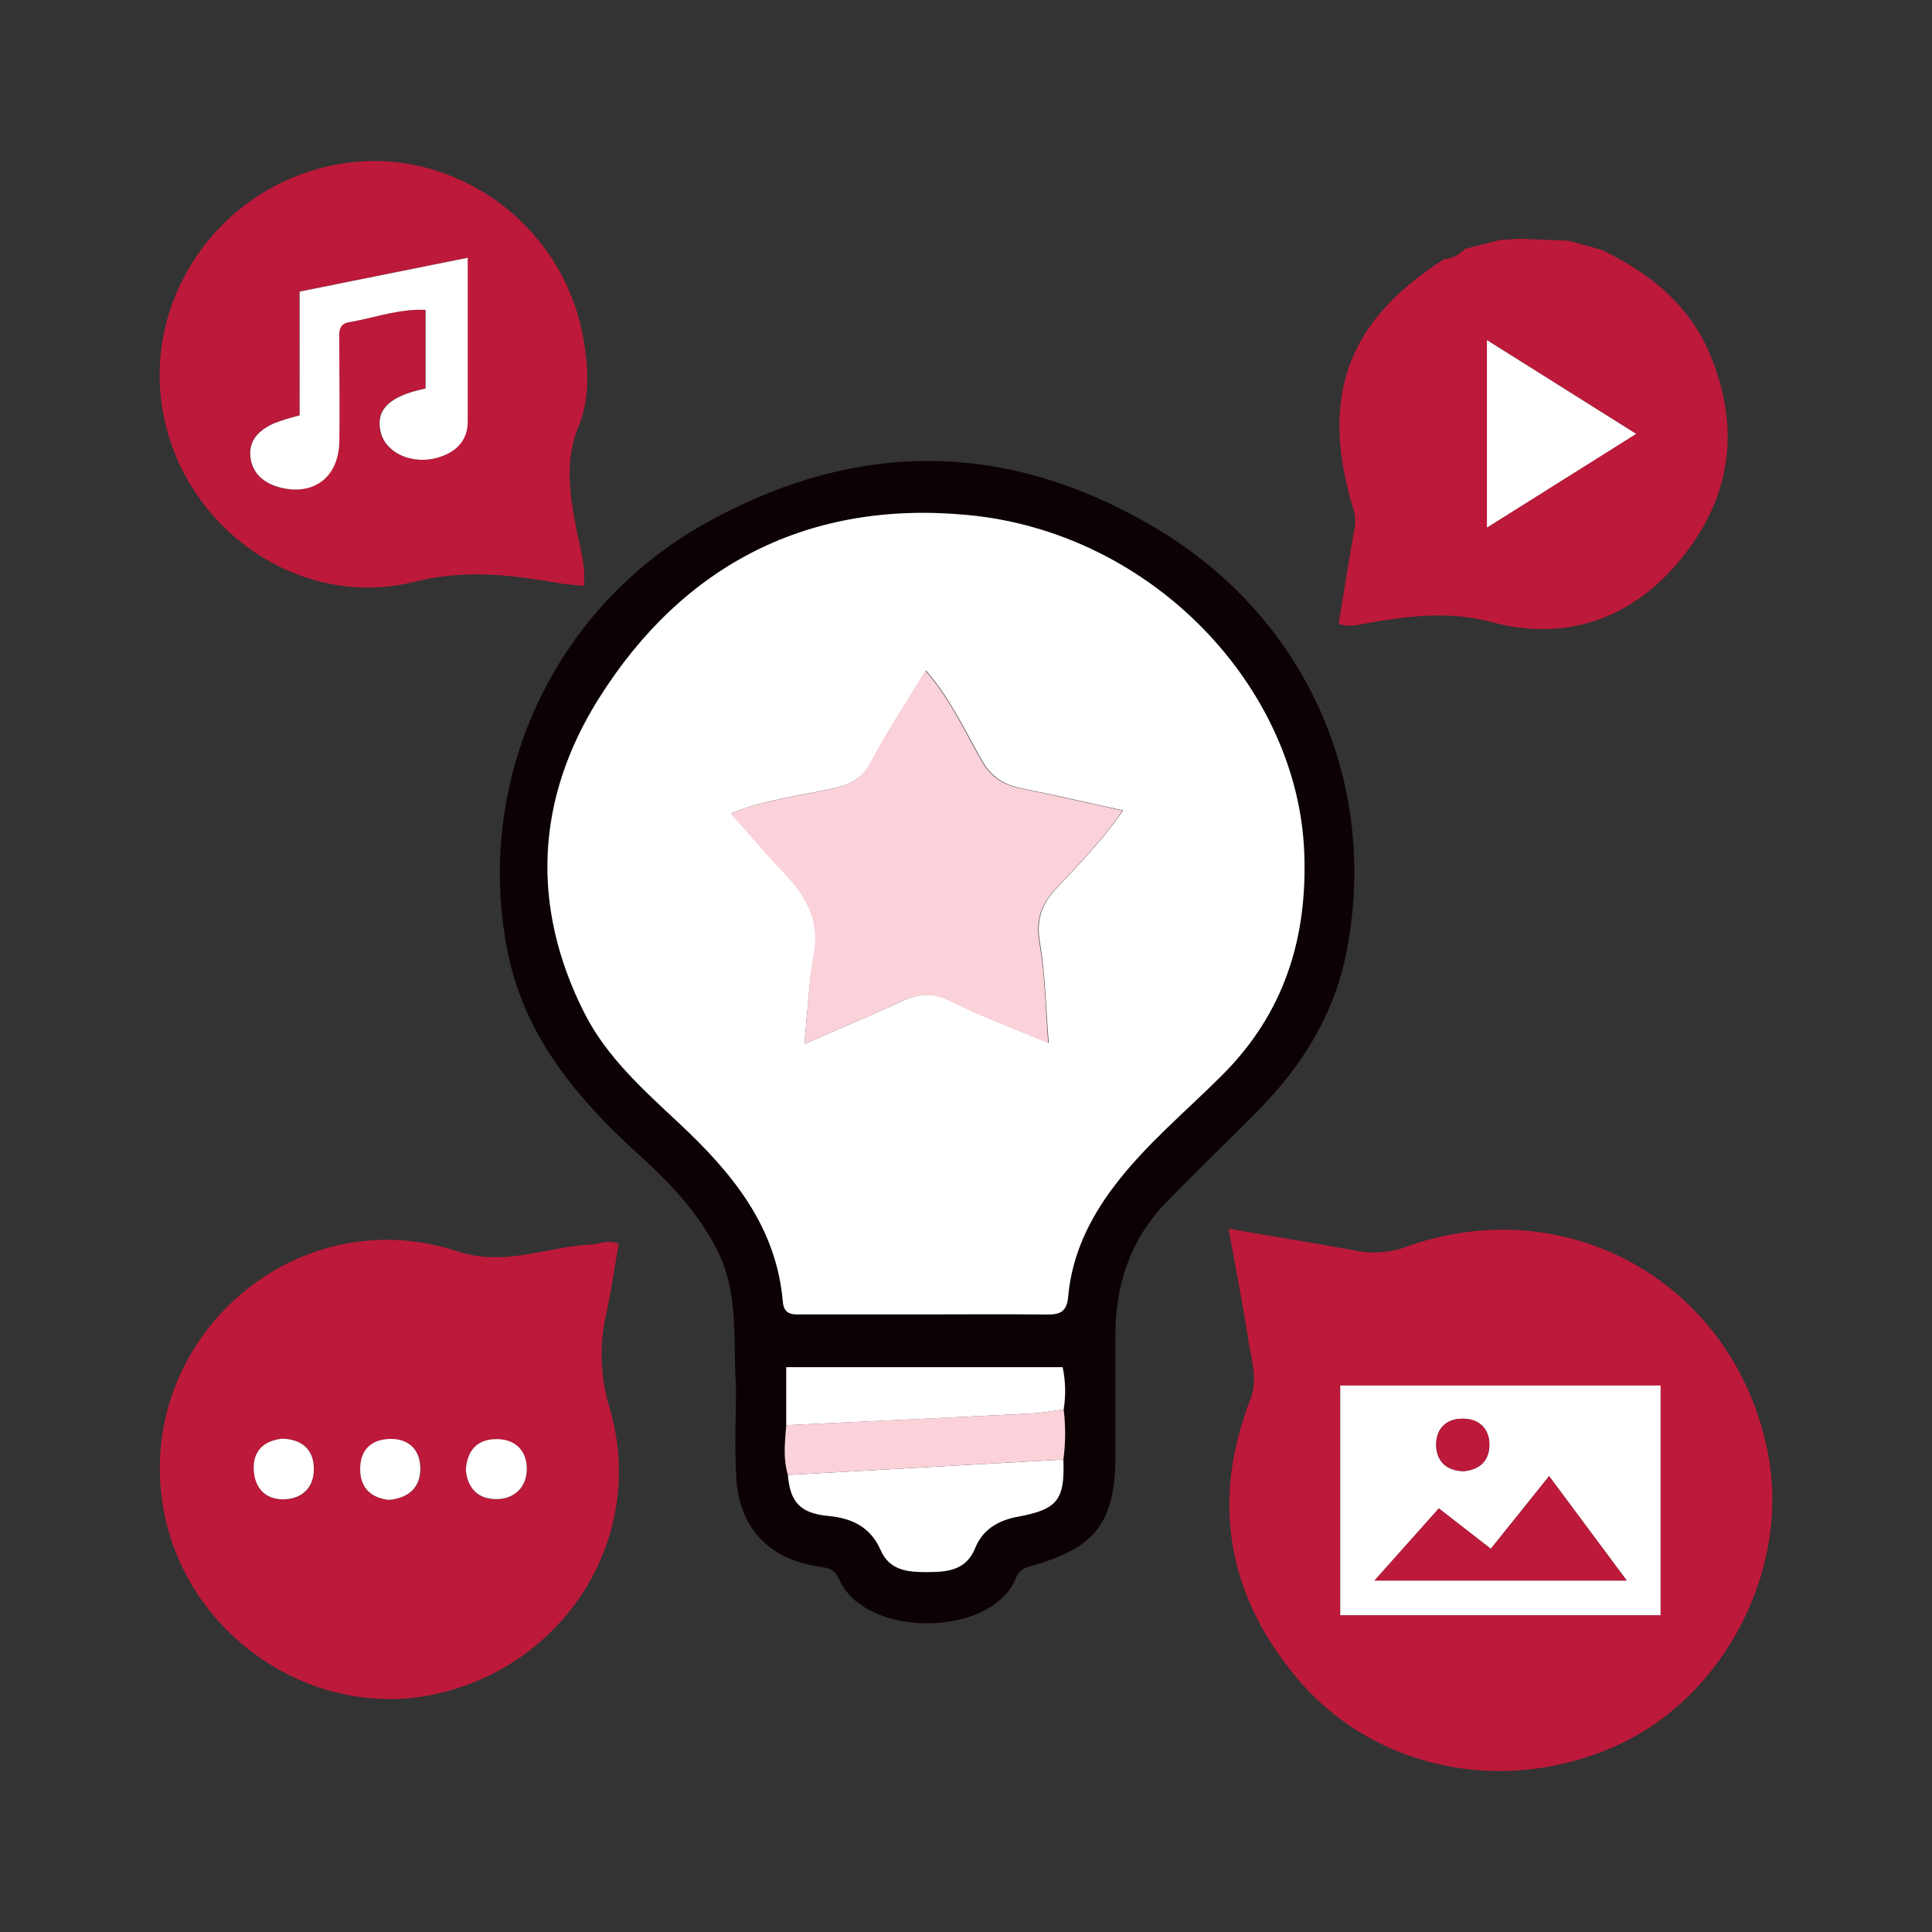 <svg width="120" height="120" viewBox="0 0 120 120" fill="none" xmlns="http://www.w3.org/2000/svg"><rect x="0" y="0" width="120" height="120" fill="#333333" stroke="none"/><path d="M45.716 86.188c-.205-2.869.21-5.781-1.16-8.518-1.179-2.36-2.96-4.2-4.86-5.935-3.745-3.413-6.977-7.173-8.097-12.295a24.865 24.865 0 0112.225-26.939c9.404-5.246 18.803-5.19 28.077.372 9.203 5.514 13.784 15.71 11.735 26.242-.753 3.87-2.77 7.119-5.533 9.904-1.884 1.906-3.825 3.768-5.688 5.69-2.242 2.315-3.149 5.154-3.133 8.344v7.267c0 4.258-1.205 5.84-5.355 6.981a1.227 1.227 0 00-.864.808c-1.537 3.574-9.348 3.69-10.963-.057-.269-.605-.665-.665-1.217-.745-3.081-.455-4.917-2.326-5.143-5.421-.135-1.903-.024-3.803-.024-5.698zm3.12 2.336c-.079 1.034-.219 2.07.107 3.09.145 1.696.778 2.385 2.527 2.546 1.475.138 2.611.71 3.23 2.11.568 1.303 1.725 1.379 2.893 1.376 1.22 0 2.423-.08 2.983-1.489.47-1.168 1.437-1.725 2.653-1.95 2.474-.461 2.918-1.042 2.826-3.554.138-1.028.143-2.07.017-3.1a7.156 7.156 0 00-.062-2.632H48.843l-.008 3.603zm8.612-6.885c2.525 0 5.05-.021 7.574 0 .807 0 1.235-.185 1.313-1.108.227-2.582 1.314-4.845 2.87-6.88 1.954-2.57 4.44-4.621 6.704-6.887 3.84-3.838 5.297-8.492 5.09-13.821-.399-10.228-9.386-19.86-20.878-20.959-9.848-.942-17.708 3.047-22.961 11.434-3.881 6.19-4.226 12.862-.87 19.5 1.397 2.758 3.712 4.81 5.938 6.895 3.23 3.033 5.988 6.355 6.387 11.035.075.875.683.784 1.256.784 2.536.008 5.065.011 7.588.007h-.01z" fill="#0C0204"/><path d="M76.313 76.316c2.836.488 5.318.897 7.805 1.346a5.888 5.888 0 003.205-.213c10.099-3.633 20.472 2.326 22.496 12.86 1.367 7.125-2.692 15.014-9.275 18.05-7.084 3.267-15.296 1.55-20.057-4.213-4.287-5.189-5.248-10.951-2.826-17.225.479-1.244.073-2.38-.102-3.542-.35-2.27-.794-4.52-1.246-7.063zm26.828 24.008V86.06H83.246v14.264h19.895zM38.432 77.253c-.269 1.507-.473 2.96-.79 4.398a11.36 11.36 0 00.239 5.851c2.298 7.905-2.716 15.952-10.852 17.723-7.639 1.664-15.468-3.663-16.87-11.476-1.885-10.497 8.12-19.363 18.24-16.028 2.96.974 5.568-.288 8.343-.425.509-.024 1.001-.32 1.69-.043zM24.168 93.159c1.251-.118 1.959-.785 1.956-1.93-.002-1.143-.697-1.86-1.884-1.843-1.187.016-1.857.684-1.849 1.884.008 1.2.695 1.787 1.769 1.89h.008zm-6.624-3.8c-1.106.121-1.822.716-1.777 1.911.046 1.144.692 1.884 1.884 1.852 1.193-.032 1.866-.762 1.847-1.916-.019-1.155-.719-1.801-1.962-1.847h.008zm11.398 1.938c.102 1.114.74 1.841 1.884 1.828 1.144-.014 1.903-.754 1.9-1.885-.002-1.13-.702-1.854-1.9-1.84-1.197.013-1.806.67-1.892 1.897h.008zm7.327-54.903c-.641-.07-1.112-.095-1.572-.175-2.977-.517-5.803-.867-8.947-.084-7.067 1.76-14.152-3.181-15.578-10.284-1.437-7.146 3.337-14.168 10.61-15.61 7.038-1.395 14.087 3.425 15.422 10.63.344 1.863.466 3.841-.27 5.615-.9 2.202-.524 4.306-.115 6.473.207 1.069.56 2.126.45 3.434zm-17.66-10.591a13 13 0 00-1.614.492c-.856.396-1.553 1.017-1.462 2.037.092 1.02.824 1.68 1.823 1.938 2.11.539 3.655-.624 3.7-2.834.043-2.05 0-4.104 0-6.155 0-.512-.118-1.152.6-1.27 1.575-.27 3.11-.848 4.76-.765v4.885c-2.294.476-3.147 1.346-2.77 2.764.336 1.252 1.954 1.981 3.53 1.524 1.096-.32 1.845-1.012 1.855-2.25.016-1.368 0-2.735 0-4.102V16.01l-10.44 2.1.019 7.691zm80.863-10.286c3.028 1.45 5.523 3.461 6.813 6.67 1.83 4.546 1.205 8.777-1.898 12.558-3.063 3.739-7.167 5.114-11.719 3.9-2.691-.721-5.146-.382-7.708.054-.56.094-1.114.29-1.814.046.32-1.946.627-3.898.972-5.843a2.477 2.477 0 00-.04-1.223c-2.14-6.997-.434-11.713 5.611-15.575a2.04 2.04 0 001.287-.638l2.198-.563 1.279-.075 3.017.13 2.002.56zm-7.116 5.61V32.77l9.27-5.828-9.27-5.816z" fill="#BD193A"/><path d="M57.459 81.64h-7.577c-.573 0-1.181.09-1.257-.784-.398-4.675-3.146-7.996-6.387-11.035-2.226-2.086-4.54-4.137-5.937-6.896-3.356-6.637-3.012-13.3.87-19.5 5.253-8.386 13.112-12.38 22.96-11.433 11.493 1.098 20.48 10.736 20.878 20.959.207 5.329-1.249 9.983-5.09 13.82-2.263 2.267-4.75 4.307-6.704 6.888-1.556 2.046-2.643 4.306-2.87 6.88-.077.923-.494 1.12-1.313 1.108-2.524-.03-5.049-.008-7.573-.008zM49.96 64.841c2.153-.942 4.137-1.768 6.078-2.662 1.006-.463 1.884-.573 2.96-.027 1.903.96 3.922 1.693 6.14 2.624-.184-2.245-.208-4.242-.539-6.19-.253-1.408.067-2.39 1.015-3.405 1.416-1.515 2.885-3.006 4.142-4.845-2.212-.484-4.244-.958-6.29-1.367-1.077-.218-1.865-.673-2.455-1.704-1.076-1.87-1.967-3.878-3.498-5.617-1.198 1.981-2.396 3.768-3.381 5.652-.56 1.077-1.346 1.44-2.422 1.68-2.054.452-4.175.68-6.296 1.534 1.166 1.31 2.17 2.514 3.252 3.644 1.345 1.416 2.28 2.907 1.916 5.017-.337 1.787-.417 3.61-.622 5.666zm16.087 25.811c.091 2.511-.353 3.093-2.826 3.553-1.217.226-2.183.783-2.654 1.951-.57 1.408-1.763 1.483-2.982 1.489-1.168 0-2.325-.073-2.893-1.376-.611-1.4-1.747-1.972-3.23-2.11-1.75-.161-2.382-.85-2.527-2.546l17.112-.96zm-17.212-2.13v-3.604h17.166c.183.866.204 1.758.062 2.632-.673.084-1.346.21-2.018.245-5.073.253-10.143.495-15.21.727z" fill="#fff"/><path d="M48.835 88.522c5.071-.238 10.14-.48 15.21-.726.675-.035 1.346-.162 2.019-.245a12.23 12.23 0 01-.017 3.1l-17.104.961c-.312-1.02-.186-2.053-.108-3.09z" fill="#FBD2DA"/><path d="M103.142 100.323H83.246V86.059h19.896v14.264zm-13.773-6.631l-3.994 4.478h15.664l-4.823-6.484-3.62 4.514-3.227-2.508zm1.502-2.315c.993-.065 1.653-.622 1.636-1.677-.018-.96-.627-1.564-1.614-1.582-1.077-.02-1.71.643-1.688 1.663.019.915.579 1.556 1.666 1.593v.003zM24.16 93.16c-1.077-.116-1.78-.713-1.787-1.9-.008-1.187.667-1.855 1.849-1.884 1.181-.03 1.884.697 1.884 1.843 0 1.147-.695 1.823-1.946 1.941zm-6.624-3.8c1.243.045 1.94.694 1.956 1.846.017 1.152-.686 1.884-1.846 1.916-1.16.032-1.84-.708-1.884-1.852-.048-1.195.668-1.79 1.774-1.91zm11.399 1.938c.086-1.227.71-1.898 1.884-1.911 1.173-.014 1.897.705 1.9 1.84.002 1.137-.76 1.885-1.9 1.885-1.142 0-1.782-.7-1.884-1.814zM18.61 25.803v-7.692l10.44-2.1V26.17c0 1.238-.76 1.93-1.855 2.25-1.577.458-3.194-.269-3.53-1.523-.378-1.408.476-2.288 2.769-2.764v-4.885c-1.65-.084-3.184.5-4.759.764-.719.119-.597.76-.6 1.27 0 2.052.032 4.105 0 6.156-.046 2.21-1.59 3.378-3.7 2.834-1-.269-1.729-.885-1.823-1.938-.094-1.052.606-1.641 1.462-2.037a13.215 13.215 0 011.596-.493zm73.746-4.678l9.27 5.824-9.27 5.82V21.124z" fill="#fff"/><path d="M49.96 64.84c.205-2.057.27-3.88.59-5.653.363-2.11-.566-3.601-1.917-5.017-1.077-1.13-2.086-2.333-3.251-3.644 2.12-.853 4.242-1.077 6.295-1.534 1.077-.24 1.868-.603 2.422-1.68.986-1.884 2.183-3.679 3.381-5.652 1.537 1.739 2.422 3.747 3.499 5.617.59 1.031 1.367 1.486 2.455 1.704 2.045.41 4.077.883 6.29 1.367-1.257 1.847-2.727 3.338-4.143 4.845-.947 1.015-1.267 1.997-1.014 3.405.344 1.94.369 3.937.538 6.19-2.218-.931-4.236-1.663-6.14-2.624-1.076-.538-1.945-.436-2.96.027-1.908.88-3.876 1.706-6.045 2.648z" fill="#FBD2DA"/><path d="M89.369 93.69l3.23 2.511 3.62-4.513 4.82 6.483H85.374l3.995-4.481zm1.501-2.313c-1.076-.038-1.647-.678-1.665-1.596-.022-1.02.605-1.682 1.687-1.663.988.018 1.596.621 1.615 1.582.016 1.055-.643 1.612-1.636 1.677z" fill="#BD193A"/></svg>